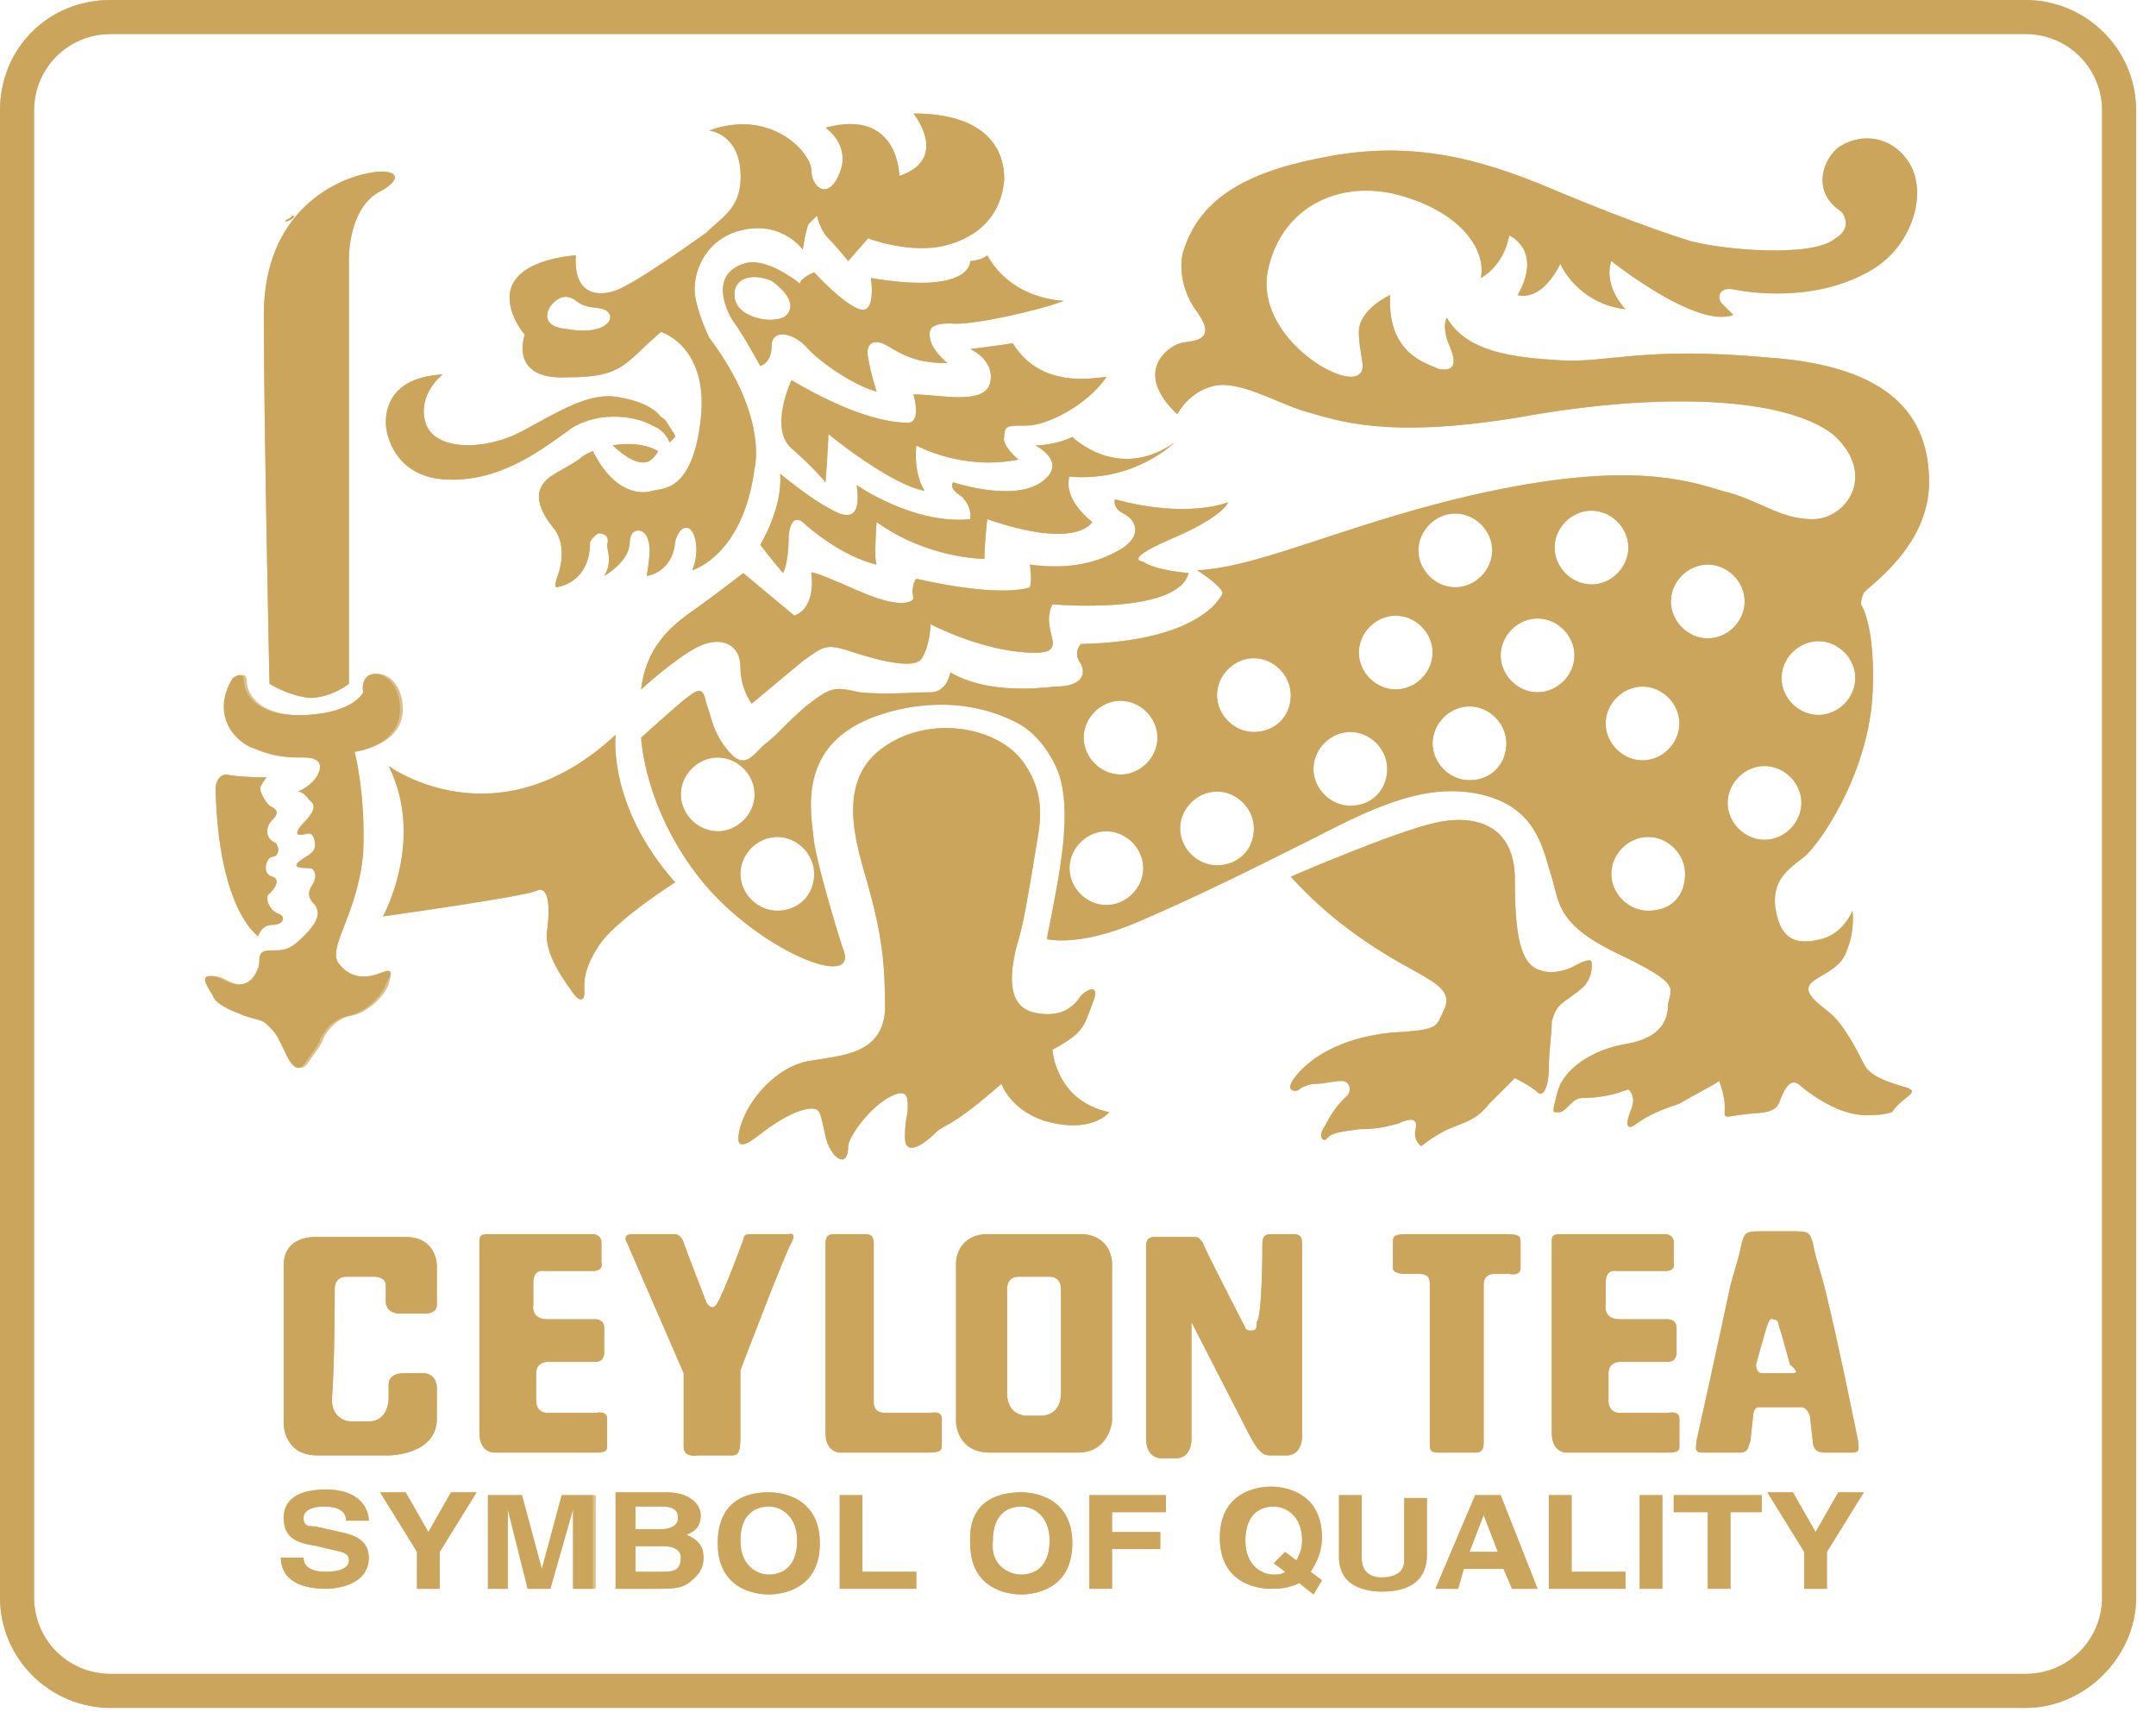 <?xml version="1.0" encoding="UTF-8"?> <svg xmlns="http://www.w3.org/2000/svg" width="76" height="61" viewBox="0 0 76 61" fill="none"> <g clip-path="url(#clip0_165_30)"> <g opacity="0.7"> <path d="M71.4 60.2H3.9C1.8 60.2 0 58.5 0 56.3V3.9C0 1.7 1.7 0 3.9 0H71.4C73.5 0 75.3 1.7 75.3 3.9V56.3C75.3 58.4 73.5 60.2 71.4 60.2ZM3.9 1.2C2.4 1.2 1.2 2.4 1.2 3.9V56.3C1.2 57.8 2.4 59 3.9 59H71.4C72.9 59 74.1 57.8 74.1 56.3V3.9C74.1 2.4 72.9 1.2 71.4 1.2H3.9Z" fill="#CBA55C"></path> <path d="M20 13.3C22 13.3 22 12.8 23.3 11.7C23.3 11.7 25 12.2 24.7 14.8C24.4 17.4 23.3 17.2 23 17.3C22.7 17.4 21.7 17.5 20.9 15.9C20.9 15.9 20.6 16 20.4 16.2C20.1 16.4 19.7 16.6 19.4 16.8C19 17.1 18.7 17.6 19.5 18.6C19.5 18.6 19.8 18.9 19.8 19.5C19.8 20.2 19.5 20.5 19.6 20.7C19.6 20.7 20.8 20.6 20.8 19.1C20.8 19.1 20.9 18.9 21.1 18.8C21.3 18.8 21.5 18.9 21.4 19.2C21.4 19.4 21.6 19.8 21.3 20.3C21.3 20.3 22.2 19.8 22.2 19.1C22.2 19.1 22.2 18.7 22.5 18.7C22.8 18.7 22.9 19.1 22.9 19.4C22.9 19.7 22.8 20.3 22.8 20.3C22.8 20.3 23.7 20.2 23.8 19.1C23.8 19.1 23.9 18.6 24.2 18.6C24.5 18.6 24.7 19.4 24.4 20.1C24.4 20.1 26.2 19.6 26.6 16.5C26.6 16.5 27.1 14.7 25 11.9C25 11.9 24.6 11.1 24.5 10.4C24.4 9.7 24.8 8.4 26.2 8.1C27.6 7.8 28.3 8.8 28.3 8.8C28.3 8.8 28.4 8.1 28.5 7.9C28.6 7.8 28.8 7.6 28.8 7.6C28.8 7.6 28.9 8.1 29.2 8.4C29.5 8.7 29.9 9.2 29.9 9.2L30.6 8.4C30.6 8.4 31.9 8.9 33.1 8.7C34.2 8.5 35.3 7.8 35.4 6.3C35.4 5.2 34.7 4 32.2 4C32.2 4 33.5 5.6 31.7 6.2C31.7 6.2 31.7 3.8 29.1 4.5C29.1 4.5 30 5.1 29.6 6.1C29.2 7.1 28.6 6.6 28.6 6C28.6 5.4 27.2 3.8 25 4.6C25 4.6 26 4.7 26.1 6C26.2 7.3 25.5 7.6 24.9 8.2C24.2 8.7 22.5 9.9 21.8 10.2C21.1 10.5 20.2 10.4 20.3 9C20.3 9 18.3 9.1 18 10.2C17.8 11 18.5 11.8 18.5 11.8C18.5 11.8 17.9 13.4 20 13.3ZM19.4 10.8C19.4 10.8 19.8 10.2 20.3 10.6C20.8 11 21.3 10.7 21.5 11.1C21.6 11.4 21.1 11.8 20 11.6C18.9 11.5 19.4 10.8 19.4 10.8Z" fill="#CBA55C"></path> <path d="M34.2 9.2C34.2 9.2 34.3 10.4 30.7 9.8C30.7 9.8 30.9 11.1 30.3 10.9C29.7 10.7 28.7 9.6 28.7 9.6C28.7 9.6 28.2 9.8 28.2 10C28.2 10 27 9 26.2 9.3C25 9.7 25.6 11 25.9 11.4C26.2 11.8 26.8 12.9 26.8 12.9C26.8 12.9 27.2 12.8 27.2 12.2C27.2 11.6 27.9 11.7 28.4 12.2C28.8 12.7 30.1 13.6 30.9 13.8C30.9 13.8 30.7 13.2 30.6 12.6C30.5 12.1 30.8 11.9 31.3 12.2C31.8 12.5 32.3 12.8 33.4 12.8C33.4 12.8 32.9 12.4 32.8 12C32.7 11.6 32.8 11.4 33.5 11.4C34.2 11.5 36.8 10.9 37.5 10.6C37.5 10.6 35.7 10.6 34.8 9C34.7 9.1 34.4 9.2 34.2 9.2ZM27.8 11C27.6 11.5 26 11.3 25.9 10.5C25.8 9.8 26.5 9.6 27.2 9.9C27.2 9.9 28.1 10.5 27.8 11Z" fill="#CBA55C"></path> <path d="M35.7 12.1C35.7 12.1 34.3 12.3 34.2 12.3C34.2 12.3 35.1 12.7 34.9 13.5C34.7 14.3 33.1 13.9 32.2 13.9C32.2 13.9 32.5 14.9 32 14.9C31.4 14.9 30.1 14.7 27.9 13.4C27.9 13.4 27.1 15.1 27.9 15.8C28.7 16.5 29.1 17 29.1 17C29.1 17 29.2 15.7 29.2 15.3C29.2 15.3 31.4 17.1 32.6 17.3C32.6 17.3 32.2 16.8 32.3 15.7C32.3 15.7 33.9 16.6 35.9 16.2C35.9 16.2 35.3 15.7 35.4 15.4C35.4 15 35.5 15 36.2 15C36.9 15 38.3 14.3 39 13.3C39 13.2 36.8 13.9 35.7 12.1Z" fill="#CBA55C"></path> <path d="M37.8 15.4C37.2 15.7 36.5 15.7 36.5 15.7C36.5 15.7 37.7 16.3 36.7 17C35.7 17.7 33.6 17 33.6 17C33.6 17 33.4 17.2 33.9 17.5C34.3 17.9 34.2 18.3 34.2 18.3C32.2 18.5 30.2 17.1 30.2 17.1C30.4 18.5 29.7 18.2 29.2 17.9C28.6 17.6 27.5 16.7 27.5 16.7C27.6 17.9 26.8 19.2 26.8 19.2C27.1 19.6 27.6 20.2 27.6 20.2C27.6 20.2 27.8 19.9 27.8 18.9C27.9 17.9 28.4 18.5 28.4 18.5C29.8 19.7 30.9 19.9 30.9 19.9C30.8 19.7 30.9 18.4 30.9 18.4C32.7 19.7 34.7 19.7 34.7 19.7C34.7 19.2 34.8 18.3 34.8 18.3C38 19.4 38.5 18.4 38.5 18.4C37.4 17.5 37.7 16.8 37.7 16.8C40 17 41.4 15.6 41.4 15.6C39.4 17 37.8 15.4 37.8 15.4Z" fill="#CBA55C"></path> <path d="M41.5 18.9C42.2 18.6 43.1 18.1 43.3 17.7C43.3 17.7 41.9 18.3 39.3 17.6C39.3 17.6 39.2 17.9 39.6 18.1C40 18.3 40.3 18.8 39.6 19.3C38.8 19.8 37.8 20.1 36.3 19.9C36.3 19.9 36.4 20.4 36.3 20.7C36.3 20.7 35.4 21.1 32.3 20.4C32.3 20.4 32.1 20.6 32.2 21.1C32.2 21.1 32 21.6 30.2 20.8C28.4 20 28.6 20.2 28.6 20.2C28.6 20.2 28.8 21.4 28 21.7L26.2 20.2C26.2 20.2 25.3 20.9 24.6 21.4C23.9 21.9 22.8 22.6 22.6 24.3C22.6 24.3 23.8 23.2 24.6 22.8C25.4 22.4 26.1 22.7 26.1 23.5C26.1 24.3 26.5 24.8 26.5 24.8C26.5 24.8 27.7 23.8 28.3 23.3C29 22.8 29.1 22.7 29.8 22.9C30.4 23.1 32.2 23.7 32.5 23.2C32.8 22.7 32.8 22 32.8 22C32.8 22 34.5 22.9 36.2 23C37.9 23.1 36.6 22.3 37.1 21.3C37.1 21.3 41.5 21.7 41.9 20.2C41.9 20.2 40.7 20.1 40.3 19.8C39.7 19.7 40.8 19.2 41.5 18.9Z" fill="#CBA55C"></path> <path d="M67.1 38.3C66.4 38.1 65.9 37.9 65.7 37.5C65.5 37.1 65 36.1 64.5 35.7C64 35.3 63.6 35 63.8 34.7C64 34.4 64.9 34.2 65.1 33.5C65.4 32.8 65.3 32.1 65.3 32.1C65.3 32.1 65 32.9 64.2 33.1C63.4 33.3 62.8 33.2 62.6 32.1C62.4 31 63.1 30.6 63.6 30.2C64.1 29.8 65.8 27.4 66 24.6C66.1 23 65.9 21.8 65.6 21.3C65.6 21.3 65.6 21.1 65.7 20.9C65.8 20.7 68 19.3 68 17C68 14.7 66.7 12.9 62.3 12.6C57.9 12.2 56.7 12.8 55 12.7C53.3 12.6 51.7 12.4 51 11.2C51 11.2 50.8 11.5 51.1 12.2C51.4 12.9 51.2 13.1 50.7 13C50.3 12.8 48.9 12.5 49 10.4C49 10.4 47.9 10.9 47.9 11.7C47.9 12.5 48.2 13 47.9 13.2C47.3 13.7 44.2 11.8 44.7 9.5C45.2 7.2 47.4 6.3 49.4 6.9C51.5 7.5 52.4 8.8 52.2 9.8C52.2 9.8 53 9.4 53.2 8.3C53.2 8.3 54.4 8.8 53.5 10.4C53.5 10.4 54.3 10.7 55 9.3C55 9.3 55.6 10.7 57.3 10.9C57.3 10.9 56.5 10.1 56.8 9.2C56.8 9.2 59.8 11.6 61.1 11.1C61.1 11.1 60.9 10.9 60.7 10.7C60.5 10.5 60.6 10.1 61.1 10.2C61.6 10.3 64 10.7 66 9.5C67.5 8.6 68 6.6 67.2 5.6C66.7 4.9 65.7 4.6 64.8 5.2C64.3 5.6 63.9 6.6 64.7 7.3C64.8 7.4 64.9 7.4 65 7.6C65.2 8 64.9 8.3 64.7 8.4C63.9 9.1 60.7 8.8 59.6 8.5C59.6 8.5 57.9 8 54.8 6.7C52 5.5 49.7 5 46.9 5.5C44.1 6 42.3 6.9 41.7 8.9C41.7 8.9 41.4 9.9 42.2 11C43 12.1 41.9 12 41.6 12.1C41.2 12.2 39.9 13.1 41.5 14.6C41.5 14.6 41.9 13.8 42.8 13.6C43.7 13.4 45 14.2 46 14.5C47.1 14.8 48.8 15.5 53.6 14.7C58.6 13.8 62.9 14 64.6 15.3C66.2 16.7 65.1 18.3 63.9 18.3C62.7 18.3 62 17.6 60.7 17.3C59.4 16.9 57.4 16.3 52.6 17.3C47.8 18.3 44.5 20 42.2 20.1C42.2 20.1 43 20.6 43.1 20.9C43.1 20.9 42.5 22.6 38.1 22.7C38.1 22.7 37.8 23 38.1 23.4C38.3 23.8 38.1 24.2 37.2 24.2C36.3 24.3 34.7 24.4 33.5 23.7C33.5 23.7 33.4 24.4 32.8 24.4C32.2 24.4 31.2 24.5 30.3 24.4C29.4 24.2 29.3 24.2 28.4 24.9C27.6 25.6 27.4 25.9 27 26.2C26.6 26.5 26.3 27.2 25.7 26.5C25.1 25.8 25.1 25.3 24.9 24.8C24.8 24.3 24.7 24.2 24.2 24.6C23.7 25 22.6 26 22.6 26C22.6 26 22.7 28.5 24.7 31C26.7 33.5 30.4 35 29.7 33.4C29.7 33.4 28.9 30.9 28.7 29.7C28.6 28.7 28 26.2 31 25.2C31.6 25 33.6 24.4 35.7 25.4C36.6 25.8 37.1 26.7 37.3 27.2C37.8 28.6 37.4 30.6 36.9 33.1C36.9 33.1 38 33.4 40.1 32.5C42.2 31.6 44 30.7 46.4 29.5C48.7 28.3 50.4 27.6 52.2 28C53.9 28.4 54.3 29.5 54.6 30.6C55 31.7 54.7 32.5 57 33.6C59.3 34.7 58.9 34.8 58.8 35.4C58.8 36 58.5 36.6 57.3 36.8C56.1 37 55.1 37.7 54.9 38.5C54.7 39.3 54.7 39.2 55 39.2C55.3 39.1 55.4 38.7 55.8 38.7C56.3 38.7 56.8 38.6 57.1 38.5C57.4 38.4 57.4 38.4 57.4 38.4C57.4 38.4 57.7 38.6 57.5 39.1C57.3 39.6 57.3 39.9 57.7 39.6C58.1 39.3 58.6 39.1 59.2 38.9C59.7 38.6 60.5 38.2 60.6 38.1C60.6 38.1 60.8 38.6 60.8 39C60.8 39.4 60.7 39.4 61.3 39.3C61.9 39.2 62.5 39.3 62.7 38.9C62.9 38.4 63.1 37.9 63.5 38.3C64 38.7 65 39.4 66 39.3C66.1 39.3 66.4 39.3 66.6 39.2C67.1 38.6 67.8 38.5 67.1 38.3ZM25.3 29.3C24.6 29.3 24 28.7 24 28C24 27.3 24.6 26.7 25.3 26.7C26 26.7 26.6 27.3 26.6 28C26.6 28.7 26 29.3 25.3 29.3ZM27.4 32.1C26.7 32.1 26.1 31.5 26.1 30.8C26.1 30.1 26.7 29.5 27.4 29.5C28.1 29.5 28.7 30.1 28.7 30.8C28.7 31.6 28.1 32.1 27.4 32.1ZM64.1 22.6C64.8 22.6 65.4 23.2 65.4 23.9C65.4 24.6 64.8 25.2 64.1 25.2C63.4 25.2 62.8 24.6 62.8 23.9C62.8 23.2 63.4 22.6 64.1 22.6ZM51.3 18.1C52 18.1 52.6 18.7 52.6 19.4C52.6 20.1 52 20.7 51.3 20.7C50.6 20.7 50 20.1 50 19.4C50 18.7 50.6 18.1 51.3 18.1ZM39 31.9C38.3 31.9 37.7 31.3 37.7 30.6C37.7 29.9 38.3 29.3 39 29.3C39.7 29.3 40.3 29.9 40.3 30.6C40.3 31.3 39.7 31.9 39 31.9ZM39.5 27.3C38.8 27.3 38.2 26.7 38.2 26C38.2 25.3 38.8 24.7 39.5 24.7C40.2 24.7 40.8 25.3 40.8 26C40.8 26.7 40.2 27.3 39.5 27.3ZM42.9 30.5C42.2 30.5 41.6 29.9 41.6 29.2C41.6 28.5 42.2 27.9 42.9 27.9C43.6 27.9 44.2 28.5 44.2 29.2C44.2 30 43.6 30.5 42.9 30.5ZM44.2 25.8C43.5 25.8 42.9 25.2 42.9 24.5C42.9 23.8 43.5 23.2 44.2 23.2C44.9 23.2 45.5 23.8 45.5 24.5C45.5 25.3 44.9 25.8 44.2 25.8ZM47.6 28.4C46.9 28.4 46.3 27.8 46.3 27.1C46.3 26.4 46.9 25.8 47.6 25.8C48.3 25.8 48.9 26.4 48.9 27.1C48.9 27.8 48.4 28.4 47.6 28.4ZM49.2 24.3C48.5 24.3 47.9 23.7 47.9 23C47.9 22.3 48.5 21.7 49.2 21.7C49.9 21.7 50.5 22.3 50.5 23C50.5 23.7 49.9 24.3 49.2 24.3ZM51.8 27.5C51.1 27.5 50.5 26.9 50.5 26.2C50.5 25.5 51.1 24.9 51.8 24.9C52.5 24.9 53.1 25.5 53.1 26.2C53.1 26.9 52.6 27.5 51.8 27.5ZM54.2 24.4C53.5 24.4 52.9 23.8 52.9 23.1C52.9 22.4 53.5 21.8 54.2 21.8C54.9 21.8 55.5 22.4 55.5 23.1C55.5 23.8 54.9 24.4 54.2 24.4ZM54.8 19.3C54.8 18.6 55.4 18 56.1 18C56.8 18 57.4 18.6 57.4 19.3C57.4 20 56.8 20.6 56.1 20.6C55.4 20.6 54.8 20 54.8 19.3ZM57.9 24.2C58.6 24.2 59.2 24.8 59.2 25.5C59.2 26.2 58.6 26.8 57.9 26.8C57.2 26.8 56.6 26.2 56.6 25.5C56.6 24.8 57.2 24.2 57.9 24.2ZM58.1 32.1C57.4 32.1 56.8 31.5 56.8 30.8C56.8 30.1 57.4 29.5 58.1 29.5C58.8 29.5 59.4 30.1 59.4 30.8C59.4 31.6 58.9 32.1 58.1 32.1ZM60.2 22.5C59.5 22.5 58.9 21.9 58.9 21.2C58.9 20.5 59.5 19.9 60.2 19.9C60.9 19.9 61.5 20.5 61.5 21.2C61.5 21.9 60.9 22.5 60.2 22.5ZM60.9 28.3C60.9 27.6 61.5 27 62.2 27C62.9 27 63.5 27.6 63.5 28.3C63.5 29 62.9 29.6 62.2 29.6C61.5 29.6 60.9 29 60.9 28.3Z" fill="#CBA55C"></path> <path d="M55.8 34.8C56.2 34.4 56.1 33.9 56.1 33.9C56.1 33.9 56.1 33.7 55.4 34.1C54.7 34.4 54.3 34.2 54.3 34.2C53.6 34 53.4 33 53.4 31C53.4 29 51.9 28.7 50.6 29C49.2 29.3 45.5 30.9 45.5 30.9C47.3 32.9 49.3 33.9 50 34.3C50.7 34.7 51.2 35 50.9 35.6C50.6 36.2 50.8 36.3 49 36.4C47.2 36.6 46.2 37.3 45.7 37.9C45.2 38.5 45.7 38.5 45.8 38.4C45.9 38.3 46.2 38.2 46.4 38.2C46.7 38.2 47 38.1 47.3 38.1C47.6 38.1 47.7 38.5 47.4 38.7C47.1 39 46.9 39.3 46.7 39.7C46.4 40.1 46.7 40.3 46.8 40.1C47 39.9 47.3 39.9 47.9 39.8C48.6 39.8 48.9 39.7 49.3 39.6C49.7 39.4 50 39.4 49.9 39.8C49.8 40.2 50.1 40.4 50.1 40.4C50.1 40.4 50.7 39.9 51.3 39.7C51.8 39.5 52.1 39.4 52.5 38.9C53 38.4 53.4 38 53.4 38C53.4 38 54 38.3 54.2 38.5C54.4 38.7 54.6 38.3 54.6 37.6C54.6 37 54.7 36.5 54.7 36C54.9 35.3 55.1 35.4 55.8 34.8Z" fill="#CBA55C"></path> <path d="M37.1 37C38.2 36.4 38.2 36.2 38.5 35.4C38.8 34.7 38.4 34.8 38.1 35.1C37.9 35.4 37.5 35.9 36.5 35.7C35.5 35.5 35.6 34.4 35.8 33.5C36 32.7 36 33.1 36.6 29.4C36.8 28.2 36.5 27.5 36.1 26.9C35.2 25.6 32.8 25.2 31.2 26.3C29.4 27.5 30.2 29.8 30.6 31.2C31.1 33 31.2 34 31.2 35.6C31.1 37.2 29.6 37.2 28.5 37.4C27.4 37.6 26.4 38.7 26.1 39.7C25.8 40.8 26.5 40.2 26.9 39.9C27.3 39.6 27.9 39.2 28.4 39.1C28.9 39 28.9 39.2 29 39.6C29.1 40 29.1 40.3 29.4 40.7C29.8 41.1 29.9 40.7 29.9 40.4C29.9 40.1 30.6 39.1 31.3 38.7C32 38.3 32 38.7 32 39C32 39.4 31.9 39.4 31.9 40.1C31.9 40.8 32.6 40.3 32.9 40C33.2 39.7 33.2 39.8 33.8 39.4C34.4 39 35.3 38.2 35.3 38.2C35.3 38.2 35.6 39.1 36.8 39.5C38.5 40 39.1 39.2 39.1 39.2C37.2 38.8 37.1 37 37.1 37Z" fill="#CBA55C"></path> <path d="M21.7 25.9C17.5 29.8 13.7 27 13.7 27C15 29.6 13.5 32.3 13.5 32.3C13.5 32.3 18.5 31.6 18.9 31.4C19.3 31.2 19.4 31.8 19.3 32.7C19.1 33.6 20 34.7 20.2 35C20.4 35.3 20.6 35.3 20.6 35C20.6 34.7 20.5 34.2 21.2 33.2C21.9 32.3 23.8 31.1 23.8 31.1C21.4 28.4 21.7 25.9 21.7 25.9Z" fill="#CBA55C"></path> <path d="M13.4 34.3C12.9 34.5 12.3 34.5 11.9 33.9C11.6 33.3 12.6 32.2 12.8 30.1C12.9 28 12.5 26.5 12.5 26.5C12.5 26.5 14.2 26.3 14.2 25C14.2 24 13.5 23.6 13.1 23.8C12.8 24 12.9 24.4 12.9 24.4C12.9 24.4 12.6 25.1 10.9 25.2C9.2 25.3 8.7 24.5 8.7 24C8.7 23.6 8.3 23.9 8.3 23.9C7.5 25.2 8.4 26.2 9.1 26.4C9.8 26.7 10.3 26.7 10.8 26.7C11.3 26.7 11.5 26.9 11.3 27.3C11.1 27.7 10.6 27.9 10.6 27.9C10.6 27.9 10.8 27.9 11 28.2C11.3 28.4 11.1 28.7 10.8 29C10.5 29.3 10.5 29.5 10.8 29.4C11.1 29.3 11.2 29.5 11.2 29.8C11.2 30.1 10.8 30.2 10.6 30.4C10.4 30.6 10.8 30.6 11 30.6C11.2 30.6 11.3 30.9 11.1 31.2C10.9 31.5 11 31.7 11.2 31.9C11.4 32.2 11.3 32.5 10.8 33C10.3 33.5 10.1 33.5 9.6 33.5C9.1 33.5 9.3 33.9 9.2 34.1C9.1 34.4 8.9 34.7 8.5 34.7C8.1 34.7 7.9 34.4 7.5 34.4C7.1 34.4 7.5 34.9 7.6 35.1C7.7 35.4 8.2 35.6 8.7 35.8C9.2 36 9.3 35.9 9.6 36.2C9.9 36.5 9.9 36.6 10.2 37.2C10.5 37.8 10.7 37.7 10.9 37.4C11.1 37.1 11.3 36.9 11.4 36.6C11.5 36.4 11.8 35.9 12.4 35.8C12.9 35.7 13.5 35.2 13.7 34.7C13.8 34.3 13.9 34.1 13.4 34.3Z" fill="#CBA55C"></path> <path d="M9.1 33C9.1 33 9.2 32.6 9.6 32.6C10 32.6 10.1 32.3 9.8 32.2C9.5 32.1 9.3 31.6 9.5 31.5C9.7 31.3 9.9 31 9.6 30.9C9.2 30.8 9.4 30.2 9.6 30.2C9.8 30.2 9.9 29.9 9.7 29.7C9.4 29.6 9.3 29.2 9.6 28.9C9.9 28.6 9.7 28.5 9.5 28.4C9.3 28.2 9.1 27.8 9.2 27.7C9.3 27.5 9.4 27.4 9.4 27.4C9.4 27.4 8.4 27.4 8 27.3C7.6 27.3 7.6 27.8 7.6 27.8C7.7 32.1 9.1 33 9.1 33Z" fill="#CBA55C"></path> <path d="M10.9 24.6C11.7 24.6 12.3 24.1 12.3 24.1V9.3C12.3 9.3 12.2 7.5 13.3 6.8C14.3 6.3 14 5.9 13 6.1C11.9 6.3 9.3 7.4 9.3 11.1C9.3 14.8 9.5 24.1 9.5 24.1C9.5 24.1 10.1 24.5 10.9 24.6Z" fill="#CBA55C"></path> <path d="M21.6 15.7C21.6 15.7 22.5 15.5 23.2 15.9C23.2 15.9 23 16.3 22.7 16.3C22.4 16.3 22.3 16.2 22.1 16.1C21.8 15.9 21.6 15.7 21.6 15.7Z" fill="#CBA55C"></path> <path d="M23.3 14.7C23 14.3 22.4 14.1 21.8 14C20.8 13.8 19.7 14.5 18.4 15.2C17.1 15.9 15.3 15.9 15 14.9C14.7 13.9 15.6 13.2 15.6 13.2C13.7 13.3 13.6 14.5 13.6 14.9C13.6 15.3 13.9 16.8 15.7 16.9C17.5 17 18.9 16 20 15.2C20.9 14.5 22.3 14.6 23 15C23.5 15.2 23.6 15.6 23.6 15.6C23.6 15.6 23.7 15.5 23.8 15.4C23.8 15.4 23.8 15.3 23.7 15.2C23.5 14.9 23.5 14.8 23.3 14.7Z" fill="#CBA55C"></path> <path d="M11.8 45.4C11.8 45.4 11.8 45 12.2 45C12.6 45 13.2 45 13.2 45C13.2 45 13.6 45 13.6 45.3C13.6 45.7 13.6 45.9 13.6 45.9C13.6 45.9 13.6 46.3 14.1 46.3C14.7 46.3 15 46.3 15 46.3C15 46.3 15.4 46.3 15.4 46C15.4 45.6 15.4 44.6 15.4 44.6C15.4 44.6 15.4 43.6 14.3 43.6C13.1 43.6 11.2 43.6 11.2 43.6C11.2 43.6 10 43.5 10 44.6C10 45.8 10 50.2 10 50.2C10 50.2 10 51.3 11.2 51.3C12.3 51.3 13.7 51.3 13.7 51.3C13.7 51.3 15.4 51.3 15.4 50C15.4 49 15.4 48.9 15.4 48.9C15.4 48.9 15.4 48.4 14.9 48.4C14.3 48.4 14.2 48.4 14.2 48.4C14.2 48.4 13.7 48.4 13.7 48.8C13.7 49.3 13.7 49.3 13.7 49.3C13.7 49.3 13.7 50.1 13 50.1C12.3 50.1 12.5 50.1 12.5 50.1C12.5 50.1 11.7 50.2 11.7 49.3C11.8 48.2 11.8 45.4 11.8 45.4Z" fill="#CBA55C"></path> <path d="M39.2 44.5C39.2 44.5 39.2 43.6 38.2 43.5C38.1 43.5 38 43.5 38 43.5C36.8 43.5 34.9 43.5 34.9 43.5C34.9 43.5 34.8 43.5 34.7 43.5C33.7 43.6 33.7 44.5 33.7 44.5C33.7 45.7 33.7 50.1 33.7 50.1C33.7 50.1 33.7 51.2 34.9 51.2H35.4C36.4 51.2 37.4 51.2 37.4 51.2H38C39.1 51.2 39.2 50.1 39.2 50.1C39.2 50.1 39.2 45.7 39.2 44.5ZM36.2 49.9C36 49.9 35.5 49.8 35.5 49.1C35.5 48.2 35.5 45.4 35.5 45.4C35.5 45.4 35.5 45 35.9 45H37C37.4 45 37.4 45.4 37.4 45.4C37.4 45.4 37.4 48.2 37.4 49.1C37.4 49.8 36.9 49.9 36.7 49.9H36.2Z" fill="#CBA55C"></path> <path d="M16.9 43.8C16.9 43.6 16.9 43.5 17.2 43.5C17.4 43.5 20.9 43.5 20.9 43.5C20.9 43.5 21.2 43.5 21.2 43.8C21.2 44.1 21.2 44.5 21.2 44.5C21.2 44.5 21.3 44.8 20.9 44.8C20.5 44.8 19.2 44.8 19.2 44.8C19.2 44.8 18.8 44.7 18.8 45.2C18.8 45.7 18.8 46 18.8 46C18.8 46 18.7 46.5 19.3 46.5C19.9 46.5 21 46.5 21 46.5C21 46.5 21.3 46.5 21.3 46.8C21.3 47.1 21.3 47.7 21.3 47.7C21.3 47.7 21.3 48 21 48C20.7 48 19.3 48 19.3 48C19.3 48 18.9 48 18.9 48.4C18.9 48.8 18.9 49.4 18.9 49.4C18.9 49.4 18.9 49.8 19.3 49.8C19.8 49.8 21 49.8 21 49.8C21 49.8 21.4 49.7 21.4 50C21.4 50.3 21.4 51 21.4 51C21.4 51.2 21.2 51.2 20.9 51.2C20.3 51.2 17.4 51.2 17.4 51.2C17.4 51.2 16.9 51.2 16.9 50.5C16.9 49.7 16.9 43.8 16.9 43.8Z" fill="#CBA55C"></path> <path d="M54.7 43.8C54.7 43.6 54.7 43.5 55 43.5C55.2 43.5 58.7 43.5 58.7 43.5C58.7 43.5 59 43.5 59 43.8C59 44.1 59 44.5 59 44.5C59 44.5 59.1 44.8 58.7 44.8C58.3 44.8 57 44.8 57 44.8C57 44.8 56.6 44.7 56.6 45.2C56.6 45.7 56.6 46 56.6 46C56.6 46 56.5 46.5 57.1 46.5C57.7 46.5 58.8 46.5 58.8 46.5C58.8 46.5 59.1 46.5 59.1 46.8C59.1 47.1 59.1 47.7 59.1 47.7C59.1 47.7 59.1 48 58.8 48C58.5 48 57.1 48 57.1 48C57.1 48 56.7 48 56.7 48.4C56.7 48.8 56.7 49.4 56.7 49.4C56.7 49.4 56.7 49.8 57.1 49.8C57.6 49.8 58.8 49.8 58.8 49.8C58.8 49.8 59.2 49.7 59.2 50C59.2 50.3 59.2 51 59.2 51C59.2 51.2 59 51.2 58.7 51.2C58.1 51.2 55.2 51.2 55.2 51.2C55.2 51.2 54.7 51.2 54.7 50.5C54.7 49.7 54.7 43.8 54.7 43.8Z" fill="#CBA55C"></path> <path d="M29.1 49.3C29.1 49.9 29.1 50.3 29.1 50.5C29.1 51.2 29.6 51.2 29.6 51.2C29.6 51.2 32.1 51.2 32.7 51.2C33.2 51.2 33.2 51.1 33.2 50.9C33.2 50.9 33.2 50.3 33.2 50C33.2 49.7 32.8 49.8 32.8 49.8C32.8 49.8 31.8 49.8 31.2 49.8C30.8 49.8 30.8 49.5 30.8 49.4C30.8 47.5 30.8 43.9 30.8 43.9C30.8 43.7 30.8 43.5 30.5 43.5C30.3 43.5 30.2 43.5 30.2 43.5H30.1C30.1 43.5 29.6 43.5 29.4 43.5C29.1 43.5 29.1 43.7 29.1 43.9C29.1 43.9 29.1 47.4 29.1 49.3Z" fill="#CBA55C"></path> <path d="M52.1 43.5C52.5 43.5 52.9 43.5 53.1 43.5C53.6 43.5 53.6 43.6 53.6 43.8C53.6 43.8 53.6 44.4 53.6 44.7C53.6 45 53.2 44.9 53.2 44.9C53.2 44.9 53.2 44.9 52.7 44.9C52.3 44.9 52.3 45.2 52.3 45.3C52.3 47.2 52.3 50.8 52.3 50.8C52.3 51 52.3 51.2 52 51.2C51.8 51.2 51.7 51.2 51.7 51.2H51.6H51.2H51C51 51.2 50.9 51.2 50.7 51.2C50.4 51.2 50.4 51.1 50.4 50.8C50.4 50.8 50.4 47.3 50.4 45.3C50.4 45.1 50.4 44.9 50 44.9C49.5 44.9 49.5 44.9 49.5 44.9C49.5 44.9 49.1 44.9 49.1 44.7C49.1 44.4 49.1 43.8 49.1 43.8C49.1 43.6 49.1 43.5 49.6 43.5C49.8 43.5 50.2 43.5 50.6 43.5H52.1Z" fill="#CBA55C"></path> <path d="M44.5 43.9C44.5 43.7 44.5 43.5 44.8 43.5C45 43.5 45.1 43.5 45.1 43.5H44.9C44.9 43.5 45.4 43.5 45.6 43.5C45.9 43.5 45.9 43.7 45.9 43.9C45.9 43.9 45.9 47.4 45.9 49.4V49.7C45.9 50.3 45.9 50.4 45.9 50.6C45.9 51.3 45.4 51.3 45.4 51.3H44.8C44.6 51.3 44.4 51.3 44 50.5L42 46.6C42 47.2 42 50.5 42 50.7C42 51.4 41.5 51.4 41.5 51.4C41.5 51.4 41.5 51.4 41.3 51.4H41.2C41 51.4 40.9 51.4 40.9 51.4C40.9 51.4 40.4 51.4 40.4 50.7C40.4 50.5 40.4 50.4 40.4 49.8V49.5C40.4 47.6 40.4 44 40.4 44C40.4 43.8 40.4 43.6 40.7 43.6C40.9 43.6 41.4 43.6 41.4 43.6H41.8C41.8 43.6 41.9 43.6 42.1 43.6C42.3 43.6 42.3 43.7 42.4 43.8C42.4 43.9 43.9 46.8 43.9 46.8C43.9 46.8 43.9 46.9 44.1 46.9C44.3 46.9 44.3 46.8 44.3 46.6C44.5 46.4 44.5 43.9 44.5 43.9Z" fill="#CBA55C"></path> <path d="M22.1 43.8C22.1 43.8 21.9 43.5 22.3 43.5C22.7 43.5 23.8 43.5 23.8 43.5C23.8 43.5 24 43.5 24.1 43.8C24.2 44.1 24.9 45.9 24.9 45.9C24.9 45.9 25.1 46.3 25.3 45.9C25.5 45.6 26.2 43.7 26.2 43.7C26.2 43.7 26.2 43.5 26.4 43.5C26.7 43.5 27.8 43.5 27.8 43.5C27.8 43.5 28.1 43.4 27.9 43.8C27.7 44.1 26.1 48.3 26.1 48.3V50.7C26.1 51.2 26 51.3 25.8 51.3C25.5 51.3 24.6 51.3 24.6 51.3C24.6 51.3 24.1 51.4 24.1 51C24.1 50.6 24.1 48.4 24.1 48.4L22.1 43.8Z" fill="#CBA55C"></path> <path d="M65.5 50.8C65.5 50.8 64.8 47.3 64.3 45.3L64.1 44.6C64 44.3 63.9 43.8 63.9 43.8C63.8 43.5 63.8 43.4 63.3 43.4C63.2 43.4 63.1 43.4 62.9 43.4H62.4C62.2 43.4 62.1 43.4 62 43.4C61.5 43.4 61.5 43.5 61.4 43.8C61.4 43.8 61.3 44.3 61.2 44.6L61 45.3C60.6 47.2 59.8 50.8 59.8 50.8C59.8 51 59.7 51.2 60 51.2C60.2 51.2 60.3 51.2 60.3 51.2H60.4H60.7H61C61 51.2 61.1 51.2 61.3 51.2C61.6 51.2 61.6 51.1 61.7 50.8L61.8 49.9C61.8 49.9 61.8 49.6 62 49.6C62.3 49.6 62.7 49.6 62.7 49.6H62.8C62.8 49.6 63.2 49.6 63.5 49.6C63.7 49.6 63.8 49.9 63.8 49.9L63.9 50.8C63.9 51 64 51.2 64.3 51.2C64.5 51.2 64.6 51.2 64.6 51.2H64.7H65C65 51.2 65.1 51.2 65.3 51.2C65.6 51.2 65.5 51 65.5 50.8ZM63.2 48.4C62.9 48.4 62.7 48.4 62.7 48.4H62.6C62.6 48.4 62.4 48.4 62.1 48.4C61.9 48.4 61.9 48.1 61.9 48.1C61.9 48.1 62.2 47 62.3 46.7C62.4 46.4 62.5 46.5 62.5 46.5C62.5 46.5 62.7 46.5 62.7 46.7C62.8 47 63.1 48.1 63.1 48.1C63.1 48.1 63.5 48.4 63.2 48.4Z" fill="#CBA55C"></path> <path d="M10.7 54.9C10.7 55.1 10.8 55.4 11.5 55.4C11.9 55.4 12.3 55.3 12.3 55C12.3 54.7 12 54.7 11.6 54.6L11.2 54.5C10.6 54.4 10 54.3 10 53.5C10 53.1 10.2 52.5 11.5 52.5C12.7 52.5 13 53.2 13 53.6H12.2C12.2 53.4 12.1 53.1 11.4 53.1C11.1 53.1 10.7 53.2 10.7 53.5C10.7 53.8 10.9 53.8 11.1 53.8L12 54C12.5 54.1 13 54.3 13 54.9C13 55.9 11.8 56 11.5 56C10.1 56 9.9 55.3 9.9 54.9H10.7Z" fill="#CBA55C"></path> <path d="M15.5 56H14.7V54.7L13.4 52.6H14.3L15.1 54L15.9 52.6H16.8L15.5 54.7V56Z" fill="#CBA55C"></path> <path d="M20.9 56H20.2V53.2L19.4 56H18.6L17.9 53.2V56H17.2V52.7H18.4L19.1 55.3L19.8 52.7H21V56H20.9Z" fill="#CBA55C"></path> <path d="M21.6 52.6H23.5C24.4 52.6 24.7 53.1 24.7 53.4C24.7 53.9 24.4 54 24.2 54.1C24.7 54.3 24.8 54.6 24.8 54.9C24.8 55.2 24.7 55.4 24.5 55.6C24.2 55.9 24 56 23.3 56H21.7V52.6H21.6ZM22.4 53.9H23.3C23.6 53.9 23.9 53.8 23.9 53.5C23.9 53.2 23.7 53.1 23.3 53.1H22.4V53.9ZM22.4 55.4H23.4C23.8 55.4 24 55.3 24 54.9C24 54.6 23.7 54.5 23.4 54.5H22.4V55.4Z" fill="#CBA55C"></path> <path d="M27.1 52.6C27.6 52.6 28.9 52.8 28.9 54.4C28.9 56 27.6 56.2 27.1 56.2C26.6 56.2 25.3 56 25.3 54.4C25.3 52.7 26.6 52.6 27.1 52.6ZM27.1 55.5C27.5 55.5 28.1 55.3 28.1 54.3C28.1 53.4 27.5 53.1 27.1 53.1C26.7 53.1 26.1 53.3 26.1 54.3C26.1 55.2 26.7 55.5 27.1 55.5Z" fill="#CBA55C"></path> <path d="M30.4 55.4H32.3V56H29.6V52.7H30.4V55.4Z" fill="#CBA55C"></path> <path d="M36 52.6C36.5 52.6 37.8 52.8 37.8 54.4C37.8 56 36.5 56.2 36 56.2C35.5 56.2 34.2 56 34.2 54.4C34.1 52.7 35.5 52.6 36 52.6ZM36 55.5C36.4 55.5 37 55.3 37 54.3C37 53.4 36.4 53.1 36 53.1C35.6 53.1 35 53.3 35 54.3C34.9 55.2 35.5 55.5 36 55.5Z" fill="#CBA55C"></path> <path d="M39.2 56H38.4V52.7H41.1V53.3H39.2V54H40.9V54.6H39.2V56Z" fill="#CBA55C"></path> <path d="M46.3 56.2L45.8 55.8C45.4 56 45 56 44.8 56C44.3 56 43 55.8 43 54.2C43 52.6 44.3 52.4 44.8 52.4C45.3 52.4 46.6 52.6 46.6 54.2C46.6 54.7 46.4 55.1 46.2 55.4L46.6 55.7L46.3 56.2ZM45.3 54.7L45.7 55C45.8 54.8 45.9 54.6 45.9 54.3C45.9 53.4 45.3 53.1 44.9 53.1C44.5 53.1 43.9 53.3 43.9 54.3C43.9 55.2 44.5 55.5 44.9 55.5C45 55.5 45.2 55.5 45.3 55.4L44.9 55.1L45.3 54.7Z" fill="#CBA55C"></path> <path d="M50.3 54.8C50.3 55.7 49.7 56.1 48.7 56.1C48.3 56.1 47.8 56 47.5 55.7C47.3 55.5 47.2 55.2 47.2 54.9V52.7H48V54.9C48 55.4 48.3 55.6 48.7 55.6C49.2 55.6 49.5 55.4 49.5 55V52.8H50.3V54.8Z" fill="#CBA55C"></path> <path d="M51.4 56H50.6L52 52.7H52.9L54.2 56H53.3L53 55.3H51.6L51.4 56ZM51.8 54.7H52.8L52.3 53.4L51.8 54.7Z" fill="#CBA55C"></path> <path d="M55.4 55.4H57.3V56H54.6V52.7H55.4V55.4Z" fill="#CBA55C"></path> <path d="M58.6 56H57.8V52.7H58.6V56Z" fill="#CBA55C"></path> <path d="M61 56H60.2V53.3H59V52.7H62.1V53.3H61V56Z" fill="#CBA55C"></path> <path d="M64.4 56H63.6V54.7L62.3 52.6H63.2L64 54L64.8 52.6H65.7L64.4 54.7V56Z" fill="#CBA55C"></path> <path d="M10.1 7.8C10.2 7.8 10.5 7.6 10.3 7.6C10.3 7.7 9.9 7.8 10.1 7.8Z" fill="#CBA55C"></path> </g> <path d="M71.4 60.2H3.9C1.8 60.2 0 58.5 0 56.3V3.9C0 1.7 1.7 0 3.9 0H71.4C73.5 0 75.3 1.7 75.3 3.9V56.3C75.3 58.4 73.5 60.2 71.4 60.2ZM3.9 1.2C2.4 1.2 1.2 2.4 1.2 3.9V56.3C1.2 57.8 2.4 59 3.9 59H71.4C72.9 59 74.1 57.8 74.1 56.3V3.9C74.1 2.4 72.9 1.2 71.4 1.2H3.9Z" fill="#CBA55C"></path> <path d="M20 13.3C22 13.3 22 12.8 23.3 11.7C23.3 11.7 25 12.2 24.7 14.8C24.4 17.4 23.3 17.2 23 17.3C22.7 17.4 21.7 17.5 20.9 15.9C20.9 15.9 20.6 16 20.4 16.2C20.1 16.4 19.7 16.6 19.4 16.8C19 17.1 18.7 17.6 19.5 18.6C19.5 18.6 19.8 18.9 19.8 19.5C19.8 20.2 19.5 20.5 19.6 20.7C19.6 20.7 20.8 20.6 20.8 19.1C20.8 19.1 20.9 18.9 21.1 18.8C21.3 18.8 21.5 18.9 21.4 19.2C21.4 19.4 21.6 19.8 21.3 20.3C21.3 20.3 22.2 19.8 22.2 19.1C22.2 19.1 22.2 18.7 22.5 18.7C22.8 18.7 22.9 19.1 22.9 19.4C22.9 19.7 22.8 20.3 22.8 20.3C22.8 20.3 23.7 20.2 23.8 19.1C23.8 19.1 23.9 18.6 24.2 18.6C24.5 18.6 24.7 19.4 24.4 20.1C24.4 20.1 26.2 19.6 26.6 16.5C26.6 16.5 27.1 14.7 25 11.9C25 11.9 24.6 11.1 24.5 10.4C24.4 9.7 24.8 8.4 26.2 8.1C27.6 7.8 28.3 8.8 28.3 8.8C28.3 8.8 28.4 8.1 28.5 7.9C28.6 7.8 28.8 7.6 28.8 7.6C28.8 7.6 28.9 8.1 29.2 8.4C29.5 8.7 29.9 9.2 29.9 9.2L30.6 8.4C30.6 8.4 31.9 8.9 33.1 8.7C34.2 8.5 35.3 7.8 35.4 6.3C35.4 5.2 34.7 4 32.2 4C32.2 4 33.5 5.6 31.7 6.2C31.7 6.2 31.7 3.8 29.1 4.5C29.1 4.5 30 5.1 29.6 6.1C29.2 7.1 28.6 6.6 28.6 6C28.6 5.4 27.2 3.8 25 4.6C25 4.6 26 4.7 26.1 6C26.2 7.3 25.5 7.6 24.9 8.2C24.2 8.7 22.5 9.9 21.8 10.2C21.1 10.5 20.2 10.4 20.3 9C20.3 9 18.3 9.1 18 10.2C17.8 11 18.5 11.8 18.5 11.8C18.5 11.8 17.9 13.4 20 13.3ZM19.4 10.8C19.4 10.8 19.8 10.2 20.3 10.6C20.8 11 21.3 10.7 21.5 11.1C21.6 11.4 21.1 11.8 20 11.6C18.9 11.5 19.4 10.8 19.4 10.8Z" fill="#CBA55C"></path> <path d="M34.2 9.2C34.2 9.2 34.3 10.4 30.7 9.8C30.7 9.8 30.9 11.1 30.3 10.9C29.7 10.7 28.7 9.6 28.7 9.6C28.7 9.6 28.2 9.8 28.2 10C28.2 10 27 9 26.2 9.3C25 9.7 25.6 11 25.9 11.4C26.2 11.8 26.8 12.9 26.8 12.9C26.8 12.9 27.2 12.8 27.2 12.2C27.2 11.6 27.9 11.7 28.4 12.2C28.8 12.7 30.1 13.6 30.9 13.8C30.9 13.8 30.7 13.2 30.6 12.6C30.5 12.1 30.8 11.9 31.3 12.2C31.8 12.5 32.3 12.8 33.4 12.8C33.4 12.8 32.9 12.4 32.8 12C32.7 11.6 32.8 11.4 33.5 11.4C34.2 11.5 36.8 10.9 37.5 10.6C37.5 10.6 35.7 10.6 34.8 9C34.7 9.1 34.4 9.2 34.2 9.2ZM27.8 11C27.6 11.5 26 11.3 25.9 10.5C25.8 9.8 26.5 9.6 27.2 9.9C27.2 9.9 28.1 10.5 27.8 11Z" fill="#CBA55C"></path> <path d="M35.7 12.1C35.7 12.1 34.3 12.3 34.2 12.3C34.2 12.3 35.1 12.7 34.9 13.5C34.7 14.3 33.1 13.9 32.2 13.9C32.2 13.9 32.5 14.9 32 14.9C31.4 14.9 30.1 14.7 27.9 13.4C27.9 13.4 27.1 15.1 27.9 15.8C28.7 16.5 29.1 17 29.1 17C29.1 17 29.2 15.7 29.2 15.3C29.2 15.3 31.4 17.1 32.6 17.3C32.6 17.3 32.2 16.8 32.3 15.7C32.3 15.7 33.9 16.6 35.9 16.2C35.9 16.2 35.3 15.7 35.4 15.4C35.4 15 35.5 15 36.2 15C36.9 15 38.3 14.3 39 13.3C39 13.2 36.8 13.9 35.7 12.1Z" fill="#CBA55C"></path> <path d="M37.8 15.4C37.2 15.7 36.5 15.7 36.5 15.7C36.5 15.7 37.7 16.3 36.7 17C35.7 17.7 33.6 17 33.6 17C33.6 17 33.4 17.2 33.9 17.5C34.3 17.9 34.2 18.3 34.2 18.3C32.2 18.5 30.2 17.1 30.2 17.1C30.4 18.5 29.7 18.2 29.2 17.9C28.6 17.6 27.5 16.7 27.5 16.7C27.6 17.9 26.8 19.2 26.8 19.2C27.1 19.6 27.6 20.2 27.6 20.2C27.6 20.2 27.8 19.9 27.8 18.9C27.9 17.9 28.4 18.5 28.4 18.5C29.8 19.7 30.9 19.9 30.9 19.9C30.8 19.7 30.9 18.4 30.9 18.4C32.7 19.7 34.7 19.7 34.7 19.7C34.7 19.2 34.8 18.3 34.8 18.3C38 19.4 38.5 18.4 38.5 18.4C37.4 17.5 37.7 16.8 37.7 16.8C40 17 41.4 15.6 41.4 15.6C39.4 17 37.8 15.4 37.8 15.4Z" fill="#CBA55C"></path> <path d="M41.5 18.9C42.2 18.6 43.1 18.1 43.3 17.7C43.3 17.7 41.9 18.3 39.3 17.6C39.3 17.6 39.2 17.9 39.6 18.1C40 18.3 40.3 18.8 39.6 19.3C38.8 19.8 37.8 20.1 36.3 19.9C36.3 19.9 36.4 20.4 36.3 20.7C36.3 20.7 35.4 21.1 32.3 20.4C32.3 20.4 32.1 20.6 32.2 21.1C32.2 21.1 32 21.6 30.2 20.8C28.4 20 28.6 20.2 28.6 20.2C28.6 20.2 28.8 21.4 28 21.7L26.2 20.2C26.2 20.2 25.3 20.9 24.6 21.4C23.9 21.9 22.8 22.6 22.6 24.3C22.6 24.3 23.8 23.2 24.6 22.8C25.4 22.4 26.1 22.7 26.1 23.5C26.1 24.3 26.5 24.8 26.5 24.8C26.5 24.8 27.7 23.8 28.3 23.3C29 22.8 29.1 22.7 29.8 22.9C30.4 23.1 32.2 23.7 32.5 23.2C32.8 22.7 32.8 22 32.8 22C32.8 22 34.5 22.9 36.2 23C37.9 23.1 36.6 22.3 37.1 21.3C37.1 21.3 41.5 21.7 41.9 20.2C41.9 20.2 40.7 20.1 40.3 19.8C39.7 19.7 40.8 19.2 41.5 18.9Z" fill="#CBA55C"></path> <path d="M67.1 38.3C66.4 38.1 65.9 37.9 65.7 37.5C65.5 37.1 65 36.1 64.5 35.7C64 35.3 63.6 35 63.8 34.7C64 34.4 64.9 34.2 65.1 33.5C65.4 32.8 65.3 32.1 65.3 32.1C65.3 32.1 65 32.9 64.2 33.1C63.4 33.3 62.8 33.2 62.6 32.1C62.4 31 63.1 30.6 63.6 30.2C64.1 29.8 65.8 27.4 66 24.6C66.1 23 65.9 21.8 65.6 21.3C65.6 21.3 65.6 21.1 65.7 20.9C65.8 20.7 68 19.3 68 17C68 14.7 66.7 12.9 62.3 12.6C57.9 12.2 56.7 12.8 55 12.7C53.3 12.6 51.7 12.4 51 11.2C51 11.2 50.8 11.5 51.1 12.2C51.4 12.9 51.2 13.1 50.7 13C50.3 12.8 48.9 12.5 49 10.4C49 10.4 47.9 10.9 47.9 11.7C47.9 12.5 48.2 13 47.9 13.2C47.3 13.7 44.2 11.8 44.7 9.5C45.2 7.2 47.3 6.3 49.4 6.9C51.5 7.5 52.4 8.8 52.2 9.8C52.2 9.8 53 9.4 53.2 8.3C53.2 8.3 54.4 8.8 53.5 10.4C53.5 10.4 54.3 10.7 55 9.3C55 9.3 55.6 10.7 57.3 10.9C57.3 10.9 56.5 10.1 56.8 9.2C56.8 9.2 59.8 11.6 61.1 11.1C61.1 11.1 60.9 10.9 60.7 10.7C60.5 10.5 60.6 10.1 61.1 10.2C61.6 10.3 64 10.7 66 9.5C67.5 8.6 68 6.6 67.2 5.6C66.7 4.9 65.7 4.6 64.8 5.2C64.3 5.6 63.9 6.6 64.7 7.3C64.8 7.4 64.9 7.4 65 7.6C65.2 8 64.9 8.3 64.7 8.4C63.9 9.1 60.7 8.8 59.6 8.5C59.6 8.5 57.9 8 54.8 6.7C52 5.5 49.7 5 46.9 5.5C44.1 6 42.3 6.9 41.7 8.9C41.7 8.9 41.4 9.9 42.2 11C43 12.1 41.9 12 41.6 12.1C41.2 12.2 39.9 13.1 41.5 14.6C41.5 14.6 41.9 13.8 42.8 13.6C43.7 13.4 45 14.2 46 14.5C47.1 14.8 48.8 15.5 53.6 14.7C58.6 13.8 62.9 14 64.6 15.3C66.2 16.7 65.1 18.3 63.9 18.3C62.7 18.3 62 17.6 60.7 17.3C59.4 16.9 57.4 16.3 52.6 17.3C47.8 18.3 44.5 20 42.2 20.1C42.2 20.1 43 20.6 43.1 20.9C43.1 20.9 42.5 22.6 38.1 22.7C38.1 22.7 37.8 23 38.1 23.4C38.3 23.8 38.1 24.2 37.2 24.2C36.3 24.3 34.7 24.4 33.5 23.7C33.5 23.7 33.4 24.4 32.8 24.4C32.2 24.4 31.2 24.5 30.3 24.4C29.4 24.2 29.3 24.2 28.4 24.9C27.6 25.6 27.4 25.9 27 26.2C26.6 26.5 26.3 27.2 25.7 26.5C25.1 25.8 25.1 25.3 24.9 24.8C24.8 24.3 24.7 24.2 24.2 24.6C23.7 25 22.6 26 22.6 26C22.6 26 22.7 28.5 24.7 31C26.7 33.5 30.4 35 29.7 33.4C29.7 33.4 28.9 30.9 28.7 29.7C28.6 28.7 28 26.2 31 25.2C31.6 25 33.6 24.4 35.7 25.4C36.6 25.8 37.1 26.7 37.3 27.2C37.8 28.6 37.4 30.6 36.9 33.1C36.9 33.1 38 33.4 40.1 32.5C42.2 31.6 44 30.7 46.4 29.5C48.7 28.3 50.4 27.6 52.2 28C53.9 28.4 54.3 29.5 54.6 30.6C55 31.7 54.7 32.5 57 33.6C59.3 34.7 58.9 34.8 58.8 35.4C58.8 36 58.5 36.6 57.3 36.8C56.1 37 55.1 37.7 54.9 38.5C54.7 39.3 54.7 39.2 55 39.2C55.3 39.1 55.4 38.7 55.8 38.7C56.3 38.7 56.8 38.6 57.1 38.5C57.4 38.4 57.4 38.4 57.4 38.4C57.4 38.4 57.7 38.6 57.5 39.1C57.3 39.6 57.3 39.9 57.7 39.6C58.1 39.3 58.6 39.1 59.2 38.9C59.7 38.6 60.5 38.2 60.6 38.1C60.6 38.1 60.8 38.6 60.8 39C60.8 39.4 60.7 39.4 61.3 39.3C61.9 39.2 62.5 39.3 62.7 38.9C62.9 38.4 63.1 37.9 63.5 38.3C64 38.7 65 39.4 66 39.3C66.1 39.3 66.4 39.3 66.7 39.2C67.1 38.6 67.8 38.5 67.1 38.3ZM25.3 29.3C24.6 29.3 24 28.7 24 28C24 27.3 24.6 26.7 25.3 26.7C26 26.7 26.6 27.3 26.6 28C26.6 28.7 26 29.3 25.3 29.3ZM27.4 32.1C26.7 32.1 26.1 31.5 26.1 30.8C26.1 30.1 26.7 29.5 27.4 29.5C28.1 29.5 28.7 30.1 28.7 30.8C28.7 31.6 28.1 32.1 27.4 32.1ZM64.1 22.6C64.8 22.6 65.4 23.2 65.4 23.9C65.4 24.6 64.8 25.2 64.1 25.2C63.4 25.2 62.8 24.6 62.8 23.9C62.8 23.2 63.4 22.6 64.1 22.6ZM51.3 18.1C52 18.1 52.6 18.7 52.6 19.4C52.6 20.1 52 20.7 51.3 20.7C50.6 20.7 50 20.1 50 19.4C50 18.7 50.6 18.1 51.3 18.1ZM39 31.9C38.3 31.9 37.7 31.3 37.7 30.6C37.7 29.9 38.3 29.3 39 29.3C39.7 29.3 40.3 29.9 40.3 30.6C40.3 31.3 39.7 31.9 39 31.9ZM39.5 27.3C38.8 27.3 38.2 26.7 38.2 26C38.2 25.3 38.8 24.7 39.5 24.7C40.2 24.7 40.8 25.3 40.8 26C40.8 26.7 40.2 27.3 39.5 27.3ZM42.9 30.5C42.2 30.5 41.6 29.9 41.6 29.2C41.6 28.5 42.2 27.9 42.9 27.9C43.6 27.9 44.2 28.5 44.2 29.2C44.2 30 43.6 30.5 42.9 30.5ZM44.2 25.8C43.5 25.8 42.9 25.2 42.9 24.5C42.9 23.8 43.5 23.2 44.2 23.2C44.9 23.2 45.5 23.8 45.5 24.5C45.5 25.3 44.9 25.8 44.2 25.8ZM47.6 28.4C46.9 28.4 46.3 27.8 46.3 27.1C46.3 26.4 46.9 25.8 47.6 25.8C48.3 25.8 48.9 26.4 48.9 27.1C48.9 27.8 48.4 28.4 47.6 28.4ZM49.2 24.3C48.5 24.3 47.9 23.7 47.9 23C47.9 22.3 48.5 21.7 49.2 21.7C49.9 21.7 50.5 22.3 50.5 23C50.5 23.7 49.9 24.3 49.2 24.3ZM51.8 27.5C51.1 27.5 50.5 26.9 50.5 26.2C50.5 25.5 51.1 24.9 51.8 24.9C52.5 24.9 53.1 25.5 53.1 26.2C53.1 26.9 52.6 27.5 51.8 27.5ZM54.2 24.4C53.5 24.4 52.9 23.8 52.9 23.1C52.9 22.4 53.5 21.8 54.2 21.8C54.9 21.8 55.5 22.4 55.5 23.1C55.5 23.8 54.9 24.4 54.2 24.4ZM54.8 19.3C54.8 18.6 55.4 18 56.1 18C56.8 18 57.4 18.6 57.4 19.3C57.4 20 56.8 20.6 56.1 20.6C55.4 20.6 54.8 20 54.8 19.3ZM57.9 24.2C58.6 24.2 59.2 24.8 59.2 25.5C59.2 26.2 58.6 26.8 57.9 26.8C57.2 26.8 56.6 26.2 56.6 25.5C56.6 24.8 57.2 24.2 57.9 24.2ZM58.1 32.1C57.4 32.1 56.8 31.5 56.8 30.8C56.8 30.1 57.4 29.5 58.1 29.5C58.8 29.5 59.4 30.1 59.4 30.8C59.4 31.6 58.9 32.1 58.1 32.1ZM60.2 22.5C59.5 22.5 58.9 21.9 58.9 21.2C58.9 20.5 59.5 19.9 60.2 19.9C60.9 19.9 61.5 20.5 61.5 21.2C61.5 21.9 60.9 22.5 60.2 22.5ZM60.9 28.3C60.9 27.6 61.5 27 62.2 27C62.9 27 63.5 27.6 63.5 28.3C63.5 29 62.9 29.6 62.2 29.6C61.5 29.6 60.9 29 60.9 28.3Z" fill="#CBA55C"></path> <path d="M55.8 34.8C56.2 34.4 56.1 33.9 56.1 33.9C56.1 33.9 56.1 33.7 55.4 34.1C54.7 34.4 54.3 34.2 54.3 34.2C53.6 34 53.4 33 53.4 31C53.4 29 51.9 28.7 50.6 29C49.2 29.3 45.5 30.9 45.5 30.9C47.3 32.9 49.3 33.9 50 34.3C50.7 34.7 51.2 35 50.9 35.6C50.6 36.2 50.8 36.3 49 36.4C47.2 36.6 46.2 37.3 45.7 37.9C45.2 38.5 45.7 38.5 45.8 38.4C45.9 38.3 46.2 38.2 46.4 38.2C46.7 38.2 47 38.1 47.3 38.1C47.6 38.1 47.7 38.5 47.4 38.7C47.1 39 46.9 39.3 46.7 39.7C46.4 40.1 46.7 40.3 46.8 40.1C47 39.9 47.3 39.9 47.9 39.8C48.6 39.8 48.9 39.7 49.3 39.6C49.7 39.4 50 39.4 49.9 39.8C49.8 40.2 50.1 40.4 50.1 40.4C50.1 40.4 50.7 39.9 51.3 39.7C51.8 39.5 52.1 39.4 52.5 38.9C53 38.4 53.4 38 53.4 38C53.4 38 54 38.3 54.2 38.5C54.4 38.7 54.6 38.3 54.6 37.6C54.6 37 54.7 36.5 54.7 36C54.9 35.3 55.1 35.4 55.8 34.8Z" fill="#CBA55C"></path> <path d="M37.1 37C38.2 36.4 38.2 36.2 38.5 35.4C38.8 34.7 38.4 34.8 38.1 35.1C37.9 35.4 37.5 35.9 36.5 35.7C35.5 35.5 35.6 34.4 35.8 33.5C36 32.7 36 33.1 36.6 29.4C36.8 28.2 36.5 27.5 36.1 26.9C35.2 25.6 32.8 25.2 31.2 26.3C29.4 27.5 30.2 29.8 30.6 31.2C31.1 33 31.2 34 31.2 35.6C31.1 37.2 29.6 37.2 28.5 37.4C27.4 37.6 26.4 38.7 26.1 39.7C25.8 40.8 26.5 40.2 26.9 39.9C27.3 39.6 27.9 39.2 28.4 39.1C28.9 39 28.9 39.2 29 39.6C29.1 40 29.1 40.3 29.4 40.7C29.8 41.1 29.9 40.7 29.9 40.4C29.9 40.1 30.6 39.1 31.3 38.7C32 38.3 32 38.7 32 39C32 39.4 31.9 39.4 31.9 40.1C31.9 40.8 32.6 40.3 32.9 40C33.2 39.7 33.2 39.8 33.8 39.4C34.4 39 35.3 38.2 35.3 38.2C35.3 38.2 35.6 39.1 36.8 39.5C38.5 40 39.1 39.2 39.1 39.2C37.2 38.8 37.1 37 37.1 37Z" fill="#CBA55C"></path> <path d="M21.7 25.9C17.5 29.8 13.7 27 13.7 27C15 29.6 13.5 32.3 13.5 32.3C13.5 32.3 18.5 31.6 18.9 31.4C19.3 31.2 19.4 31.8 19.3 32.7C19.1 33.6 20 34.7 20.2 35C20.4 35.3 20.6 35.3 20.6 35C20.6 34.7 20.5 34.2 21.2 33.2C21.9 32.3 23.8 31.1 23.8 31.1C21.4 28.4 21.7 25.9 21.7 25.9Z" fill="#CBA55C"></path> <path d="M13.4 34.3C12.9 34.5 12.3 34.5 11.9 33.9C11.6 33.3 12.6 32.2 12.8 30.1C12.9 28 12.5 26.5 12.5 26.5C12.5 26.5 14.1 26.3 14.1 25C14.1 24 13.4 23.6 13 23.8C12.7 24 12.8 24.4 12.8 24.4C12.8 24.4 12.5 25.1 10.8 25.2C9.1 25.3 8.6 24.5 8.6 24C8.6 23.6 8.2 23.9 8.2 23.9C7.4 25.2 8.3 26.2 9 26.4C9.7 26.7 10.2 26.7 10.7 26.7C11.2 26.7 11.4 26.9 11.2 27.3C11 27.7 10.5 27.9 10.5 27.9C10.5 27.9 10.7 27.9 10.9 28.2C11.2 28.4 11 28.7 10.7 29C10.4 29.3 10.4 29.5 10.7 29.4C11 29.3 11.1 29.5 11.1 29.8C11.1 30.1 10.7 30.2 10.5 30.4C10.3 30.6 10.7 30.6 10.9 30.6C11.1 30.6 11.2 30.9 11 31.2C10.8 31.5 10.9 31.7 11.1 31.9C11.3 32.2 11.2 32.5 10.7 33C10.2 33.5 10 33.5 9.5 33.5C9 33.5 9.2 33.9 9.1 34.1C9 34.4 8.8 34.7 8.4 34.7C8 34.7 7.8 34.4 7.4 34.4C7 34.4 7.4 34.9 7.5 35.1C7.6 35.4 8.1 35.6 8.6 35.8C9.2 36 9.2 35.9 9.5 36.2C9.8 36.5 9.8 36.6 10.1 37.2C10.4 37.8 10.6 37.7 10.8 37.4C11 37.1 11.2 36.9 11.3 36.6C11.4 36.4 11.7 35.9 12.3 35.8C12.8 35.7 13.4 35.2 13.6 34.7C13.8 34.3 13.9 34.1 13.4 34.3Z" fill="#CBA55C"></path> <path d="M9.1 33C9.1 33 9.2 32.6 9.6 32.6C10 32.6 10.1 32.3 9.8 32.2C9.5 32.1 9.3 31.6 9.5 31.5C9.7 31.3 9.9 31 9.6 30.9C9.2 30.8 9.4 30.2 9.6 30.2C9.8 30.2 9.9 29.9 9.7 29.7C9.4 29.6 9.3 29.2 9.6 28.9C9.9 28.6 9.7 28.5 9.5 28.4C9.3 28.2 9.1 27.8 9.2 27.7C9.3 27.5 9.4 27.4 9.4 27.4C9.4 27.4 8.4 27.4 8 27.3C7.6 27.3 7.6 27.8 7.6 27.8C7.7 32.1 9.1 33 9.1 33Z" fill="#CBA55C"></path> <path d="M10.9 24.6C11.7 24.6 12.3 24.1 12.3 24.1V9.3C12.3 9.3 12.2 7.5 13.3 6.8C14.3 6.3 14 5.9 13 6.1C11.9 6.3 9.3 7.4 9.3 11.1C9.3 14.8 9.5 24.1 9.5 24.1C9.5 24.1 10.1 24.5 10.9 24.6Z" fill="#CBA55C"></path> <path d="M21.6 15.7C21.6 15.7 22.5 15.5 23.2 15.9C23.2 15.9 23 16.3 22.7 16.3C22.4 16.3 22.3 16.2 22.1 16.1C21.8 15.9 21.6 15.7 21.6 15.7Z" fill="#CBA55C"></path> <path d="M23.3 14.7C23 14.3 22.4 14.1 21.8 14C20.8 13.8 19.7 14.5 18.4 15.2C17.1 15.9 15.3 15.9 15 14.9C14.7 13.9 15.6 13.2 15.6 13.2C13.7 13.3 13.6 14.5 13.6 14.9C13.6 15.3 13.9 16.8 15.7 16.9C17.5 17 18.9 16 20 15.2C20.9 14.5 22.3 14.6 23 15C23.5 15.2 23.6 15.6 23.6 15.6C23.6 15.6 23.7 15.5 23.8 15.4C23.8 15.4 23.8 15.3 23.7 15.2C23.5 14.9 23.5 14.8 23.3 14.7Z" fill="#CBA55C"></path> <path d="M11.8 45.4C11.8 45.4 11.8 45 12.2 45C12.6 45 13.2 45 13.2 45C13.2 45 13.6 45 13.6 45.3C13.6 45.7 13.6 45.9 13.6 45.9C13.6 45.9 13.6 46.3 14.1 46.3C14.7 46.3 15 46.3 15 46.3C15 46.3 15.4 46.3 15.4 46C15.4 45.6 15.4 44.6 15.4 44.6C15.4 44.6 15.4 43.6 14.3 43.6C13.1 43.6 11.2 43.6 11.2 43.6C11.2 43.6 10 43.5 10 44.6C10 45.8 10 50.2 10 50.2C10 50.2 10 51.3 11.2 51.3C12.3 51.3 13.7 51.3 13.7 51.3C13.7 51.3 15.4 51.3 15.4 50C15.4 49 15.4 48.9 15.4 48.9C15.4 48.9 15.4 48.4 14.9 48.4C14.3 48.4 14.2 48.4 14.2 48.4C14.2 48.4 13.7 48.4 13.7 48.8C13.7 49.3 13.7 49.3 13.7 49.3C13.7 49.3 13.7 50.1 13 50.1C12.3 50.1 12.5 50.1 12.5 50.1C12.5 50.1 11.7 50.2 11.7 49.3C11.8 48.2 11.8 45.4 11.8 45.4Z" fill="#CBA55C"></path> <path d="M39.2 44.5C39.2 44.5 39.2 43.6 38.2 43.5C38.1 43.5 38 43.5 38 43.5C36.8 43.5 34.9 43.5 34.9 43.5C34.9 43.5 34.8 43.5 34.7 43.5C33.7 43.6 33.7 44.5 33.7 44.5C33.7 45.7 33.7 50.1 33.7 50.1C33.7 50.1 33.7 51.2 34.9 51.2H35.4C36.4 51.2 37.4 51.2 37.4 51.2H38C39.1 51.2 39.2 50.1 39.2 50.1C39.2 50.1 39.2 45.7 39.2 44.5ZM36.2 49.9C36 49.9 35.5 49.8 35.5 49.1C35.5 48.2 35.5 45.4 35.5 45.4C35.5 45.4 35.5 45 35.9 45H37C37.4 45 37.4 45.4 37.4 45.4C37.4 45.4 37.4 48.2 37.4 49.1C37.4 49.8 36.9 49.9 36.7 49.9H36.2Z" fill="#CBA55C"></path> <path d="M16.9 43.8C16.9 43.6 16.9 43.5 17.2 43.5C17.4 43.5 20.9 43.5 20.9 43.5C20.9 43.5 21.2 43.5 21.2 43.8C21.2 44.1 21.2 44.5 21.2 44.5C21.2 44.5 21.3 44.8 20.9 44.8C20.5 44.8 19.2 44.8 19.2 44.8C19.2 44.8 18.8 44.7 18.8 45.2C18.8 45.7 18.8 46 18.8 46C18.8 46 18.7 46.5 19.3 46.5C19.9 46.5 21 46.5 21 46.5C21 46.5 21.3 46.5 21.3 46.8C21.3 47.1 21.3 47.7 21.3 47.7C21.3 47.7 21.3 48 21 48C20.7 48 19.3 48 19.3 48C19.3 48 18.9 48 18.9 48.4C18.9 48.8 18.9 49.4 18.9 49.4C18.9 49.4 18.9 49.8 19.3 49.8C19.8 49.8 21 49.8 21 49.8C21 49.8 21.4 49.7 21.4 50C21.4 50.3 21.4 51 21.4 51C21.4 51.2 21.2 51.2 20.9 51.2C20.3 51.2 17.4 51.2 17.4 51.2C17.4 51.2 16.9 51.2 16.9 50.5C16.9 49.7 16.9 43.8 16.9 43.8Z" fill="#CBA55C"></path> <path d="M54.7 43.8C54.7 43.6 54.7 43.5 55 43.5C55.2 43.5 58.7 43.5 58.7 43.5C58.7 43.5 59 43.5 59 43.8C59 44.1 59 44.5 59 44.5C59 44.5 59.1 44.8 58.7 44.8C58.3 44.8 57 44.8 57 44.8C57 44.8 56.6 44.7 56.6 45.2C56.6 45.7 56.6 46 56.6 46C56.6 46 56.5 46.5 57.1 46.5C57.7 46.5 58.8 46.5 58.8 46.5C58.8 46.5 59.1 46.5 59.1 46.8C59.1 47.1 59.1 47.7 59.1 47.7C59.1 47.7 59.1 48 58.8 48C58.5 48 57.1 48 57.1 48C57.1 48 56.7 48 56.7 48.4C56.7 48.8 56.7 49.4 56.7 49.4C56.7 49.4 56.7 49.8 57.1 49.8C57.6 49.8 58.8 49.8 58.8 49.8C58.8 49.8 59.2 49.7 59.2 50C59.2 50.3 59.2 51 59.2 51C59.2 51.2 59 51.2 58.7 51.2C58.1 51.2 55.2 51.2 55.2 51.2C55.2 51.2 54.7 51.2 54.7 50.5C54.7 49.7 54.7 43.8 54.7 43.8Z" fill="#CBA55C"></path> <path d="M29.1 49.3C29.1 49.9 29.1 50.3 29.1 50.5C29.1 51.2 29.6 51.2 29.6 51.2C29.6 51.2 32.1 51.2 32.7 51.2C33.2 51.2 33.2 51.1 33.2 50.9C33.2 50.9 33.2 50.3 33.2 50C33.2 49.7 32.8 49.8 32.8 49.8C32.8 49.8 31.8 49.8 31.2 49.8C30.8 49.8 30.8 49.5 30.8 49.4C30.8 47.5 30.8 43.9 30.8 43.9C30.8 43.7 30.8 43.5 30.5 43.5C30.3 43.5 30.2 43.5 30.2 43.5H30.1C30.1 43.5 29.6 43.5 29.4 43.5C29.1 43.5 29.1 43.7 29.1 43.9C29.1 43.9 29.1 47.4 29.1 49.3Z" fill="#CBA55C"></path> <path d="M52.1 43.5C52.5 43.5 52.9 43.5 53.1 43.5C53.6 43.5 53.6 43.6 53.6 43.8C53.6 43.8 53.6 44.4 53.6 44.7C53.6 45 53.2 44.9 53.2 44.9C53.2 44.9 53.2 44.9 52.7 44.9C52.3 44.9 52.3 45.2 52.3 45.3C52.3 47.2 52.3 50.8 52.3 50.8C52.3 51 52.3 51.2 52 51.2C51.8 51.2 51.7 51.2 51.7 51.2H51.6H51.2H51C51 51.2 50.9 51.2 50.7 51.2C50.4 51.2 50.4 51.1 50.4 50.8C50.4 50.8 50.4 47.3 50.4 45.3C50.4 45.1 50.4 44.9 50 44.9C49.5 44.9 49.5 44.9 49.5 44.9C49.5 44.9 49.1 44.9 49.1 44.7C49.1 44.4 49.1 43.8 49.1 43.8C49.1 43.6 49.1 43.5 49.6 43.5C49.8 43.5 50.2 43.5 50.6 43.5H52.1Z" fill="#CBA55C"></path> <path d="M44.5 43.9C44.5 43.7 44.5 43.5 44.8 43.5C45 43.5 45.1 43.5 45.1 43.5H44.9C44.9 43.5 45.4 43.5 45.6 43.5C45.9 43.5 45.9 43.7 45.9 43.9C45.9 43.9 45.9 47.4 45.9 49.4V49.7C45.9 50.3 45.9 50.4 45.9 50.6C45.9 51.3 45.4 51.3 45.4 51.3H44.8C44.6 51.3 44.4 51.3 44 50.5L42 46.6C42 47.2 42 50.5 42 50.7C42 51.4 41.5 51.4 41.5 51.4C41.5 51.4 41.5 51.4 41.3 51.4H41.2C41 51.4 40.9 51.4 40.9 51.4C40.9 51.4 40.4 51.4 40.4 50.7C40.4 50.5 40.4 50.4 40.4 49.8V49.5C40.4 47.6 40.4 44 40.4 44C40.4 43.8 40.4 43.6 40.7 43.6C40.9 43.6 41.4 43.6 41.4 43.6H41.8C41.8 43.6 41.9 43.6 42.1 43.6C42.3 43.6 42.3 43.7 42.4 43.8C42.4 43.9 43.9 46.8 43.9 46.8C43.9 46.8 43.9 46.9 44.1 46.9C44.3 46.9 44.3 46.8 44.3 46.6C44.5 46.4 44.5 43.9 44.5 43.9Z" fill="#CBA55C"></path> <path d="M22.1 43.8C22.1 43.8 21.9 43.5 22.3 43.5C22.6 43.5 23.8 43.5 23.8 43.5C23.8 43.5 24 43.5 24.1 43.8C24.2 44.1 24.9 45.9 24.9 45.9C24.9 45.9 25.1 46.3 25.3 45.9C25.5 45.6 26.2 43.7 26.2 43.7C26.2 43.7 26.2 43.5 26.4 43.5C26.7 43.5 27.8 43.5 27.8 43.5C27.8 43.5 28.1 43.4 27.9 43.8C27.7 44.1 26.1 48.3 26.1 48.3V50.7C26.1 51.2 26 51.3 25.8 51.3C25.5 51.3 24.6 51.3 24.6 51.3C24.6 51.3 24.1 51.4 24.1 51C24.1 50.6 24.1 48.4 24.1 48.4L22.1 43.8Z" fill="#CBA55C"></path> <path d="M65.5 50.8C65.5 50.8 64.8 47.3 64.3 45.3L64.1 44.6C64 44.3 63.9 43.8 63.9 43.8C63.8 43.5 63.8 43.4 63.3 43.4C63.2 43.4 63.1 43.4 62.9 43.4H62.4C62.2 43.4 62.1 43.4 62 43.4C61.5 43.4 61.5 43.5 61.4 43.8C61.4 43.8 61.3 44.3 61.2 44.6L61 45.3C60.6 47.2 59.8 50.8 59.8 50.8C59.8 51 59.7 51.2 60 51.2C60.2 51.2 60.3 51.2 60.3 51.2H60.4H60.7H61C61 51.2 61.1 51.2 61.3 51.2C61.6 51.2 61.6 51.1 61.7 50.8L61.8 49.9C61.8 49.9 61.8 49.6 62 49.6C62.3 49.6 62.7 49.6 62.7 49.6H62.8C62.8 49.6 63.2 49.6 63.5 49.6C63.7 49.6 63.8 49.9 63.8 49.9L63.9 50.8C63.9 51 64 51.2 64.3 51.2C64.5 51.2 64.6 51.2 64.6 51.2H64.7H65C65 51.2 65.1 51.2 65.3 51.2C65.6 51.2 65.5 51 65.5 50.8ZM63.2 48.4C62.9 48.4 62.7 48.4 62.7 48.4H62.6C62.6 48.4 62.4 48.4 62.1 48.4C61.9 48.4 61.9 48.1 61.9 48.1C61.9 48.1 62.2 47 62.3 46.7C62.4 46.4 62.5 46.5 62.5 46.5C62.5 46.5 62.7 46.5 62.7 46.7C62.8 47 63.1 48.1 63.1 48.1C63.1 48.1 63.5 48.4 63.2 48.4Z" fill="#CBA55C"></path> <path d="M10.7 54.9C10.7 55.1 10.8 55.4 11.5 55.4C11.9 55.4 12.3 55.3 12.3 55C12.3 54.7 12 54.7 11.6 54.6L11.2 54.5C10.6 54.4 10 54.3 10 53.5C10 53.1 10.2 52.5 11.5 52.5C12.7 52.5 13 53.2 13 53.6H12.2C12.2 53.4 12.1 53.1 11.4 53.1C11.1 53.1 10.7 53.2 10.7 53.5C10.7 53.8 10.9 53.8 11.1 53.8L12 54C12.5 54.1 13 54.3 13 54.9C13 55.9 11.8 56 11.5 56C10.1 56 9.9 55.3 9.9 54.9H10.7Z" fill="#CBA55C"></path> <path d="M15.5 56H14.7V54.7L13.4 52.6H14.3L15.1 54L15.9 52.6H16.8L15.5 54.7V56Z" fill="#CBA55C"></path> <path d="M20.9 56H20.2V53.2L19.4 56H18.6L17.9 53.2V56H17.2V52.7H18.4L19.1 55.3L19.8 52.7H20.9V56Z" fill="#CBA55C"></path> <path d="M21.6 52.6H23.5C24.4 52.6 24.7 53.1 24.7 53.4C24.7 53.9 24.4 54 24.2 54.1C24.7 54.3 24.8 54.6 24.8 54.9C24.8 55.2 24.7 55.4 24.5 55.6C24.2 55.9 24 56 23.3 56H21.7V52.6H21.6ZM22.4 53.9H23.3C23.6 53.9 23.9 53.8 23.9 53.5C23.9 53.2 23.7 53.1 23.3 53.1H22.4V53.9ZM22.4 55.4H23.4C23.8 55.4 24 55.3 24 54.9C24 54.6 23.7 54.5 23.4 54.5H22.4V55.4Z" fill="#CBA55C"></path> <path d="M27.1 52.6C27.6 52.6 28.9 52.8 28.9 54.4C28.9 56 27.6 56.2 27.1 56.2C26.6 56.2 25.3 56 25.3 54.4C25.3 52.7 26.6 52.6 27.1 52.6ZM27.1 55.5C27.5 55.5 28.1 55.3 28.1 54.3C28.1 53.4 27.5 53.1 27.1 53.1C26.7 53.1 26.1 53.3 26.1 54.3C26.1 55.2 26.7 55.5 27.1 55.5Z" fill="#CBA55C"></path> <path d="M30.4 55.4H32.3V56H29.6V52.7H30.4V55.4Z" fill="#CBA55C"></path> <path d="M36 52.6C36.5 52.6 37.8 52.8 37.8 54.4C37.8 56 36.5 56.2 36 56.2C35.5 56.2 34.2 56 34.2 54.4C34.1 52.7 35.5 52.6 36 52.6ZM36 55.5C36.4 55.5 37 55.3 37 54.3C37 53.4 36.4 53.1 36 53.1C35.6 53.1 35 53.3 35 54.3C34.9 55.2 35.6 55.5 36 55.5Z" fill="#CBA55C"></path> <path d="M39.2 56H38.4V52.7H41.1V53.3H39.2V54H40.9V54.6H39.2V56Z" fill="#CBA55C"></path> <path d="M46.3 56.2L45.8 55.8C45.4 56 45 56 44.8 56C44.3 56 43 55.8 43 54.2C43 52.6 44.3 52.4 44.8 52.4C45.3 52.4 46.6 52.6 46.6 54.2C46.6 54.7 46.4 55.1 46.2 55.4L46.6 55.7L46.3 56.2ZM45.3 54.7L45.7 55C45.8 54.8 45.9 54.6 45.9 54.3C45.9 53.4 45.3 53.1 44.9 53.1C44.5 53.1 43.9 53.3 43.9 54.3C43.9 55.2 44.5 55.5 44.9 55.5C45 55.5 45.2 55.5 45.3 55.4L44.9 55.1L45.3 54.7Z" fill="#CBA55C"></path> <path d="M50.3 54.8C50.3 55.7 49.7 56.1 48.7 56.1C48.3 56.1 47.8 56 47.5 55.7C47.3 55.5 47.2 55.2 47.2 54.9V52.7H48V54.9C48 55.4 48.3 55.6 48.7 55.6C49.2 55.6 49.5 55.4 49.5 55V52.8H50.3V54.8Z" fill="#CBA55C"></path> <path d="M51.4 56H50.6L52 52.7H52.9L54.2 56H53.3L53 55.3H51.6L51.4 56ZM51.8 54.7H52.8L52.3 53.4L51.8 54.7Z" fill="#CBA55C"></path> <path d="M55.4 55.4H57.3V56H54.6V52.7H55.4V55.4Z" fill="#CBA55C"></path> <path d="M58.6 56H57.8V52.7H58.6V56Z" fill="#CBA55C"></path> <path d="M61 56H60.2V53.3H59V52.7H62.1V53.3H61V56Z" fill="#CBA55C"></path> <path d="M64.4 56H63.6V54.7L62.3 52.6H63.2L64 54L64.8 52.6H65.7L64.4 54.7V56Z" fill="#CBA55C"></path> <path d="M10.1 7.8C10.2 7.8 10.5 7.6 10.3 7.6C10.3 7.7 9.9 7.8 10.1 7.8Z" fill="#CBA55C"></path> </g> <defs> <clipPath id="clip0_165_30"> <rect width="75.3" height="60.2" fill="white"></rect> </clipPath> </defs> </svg> 